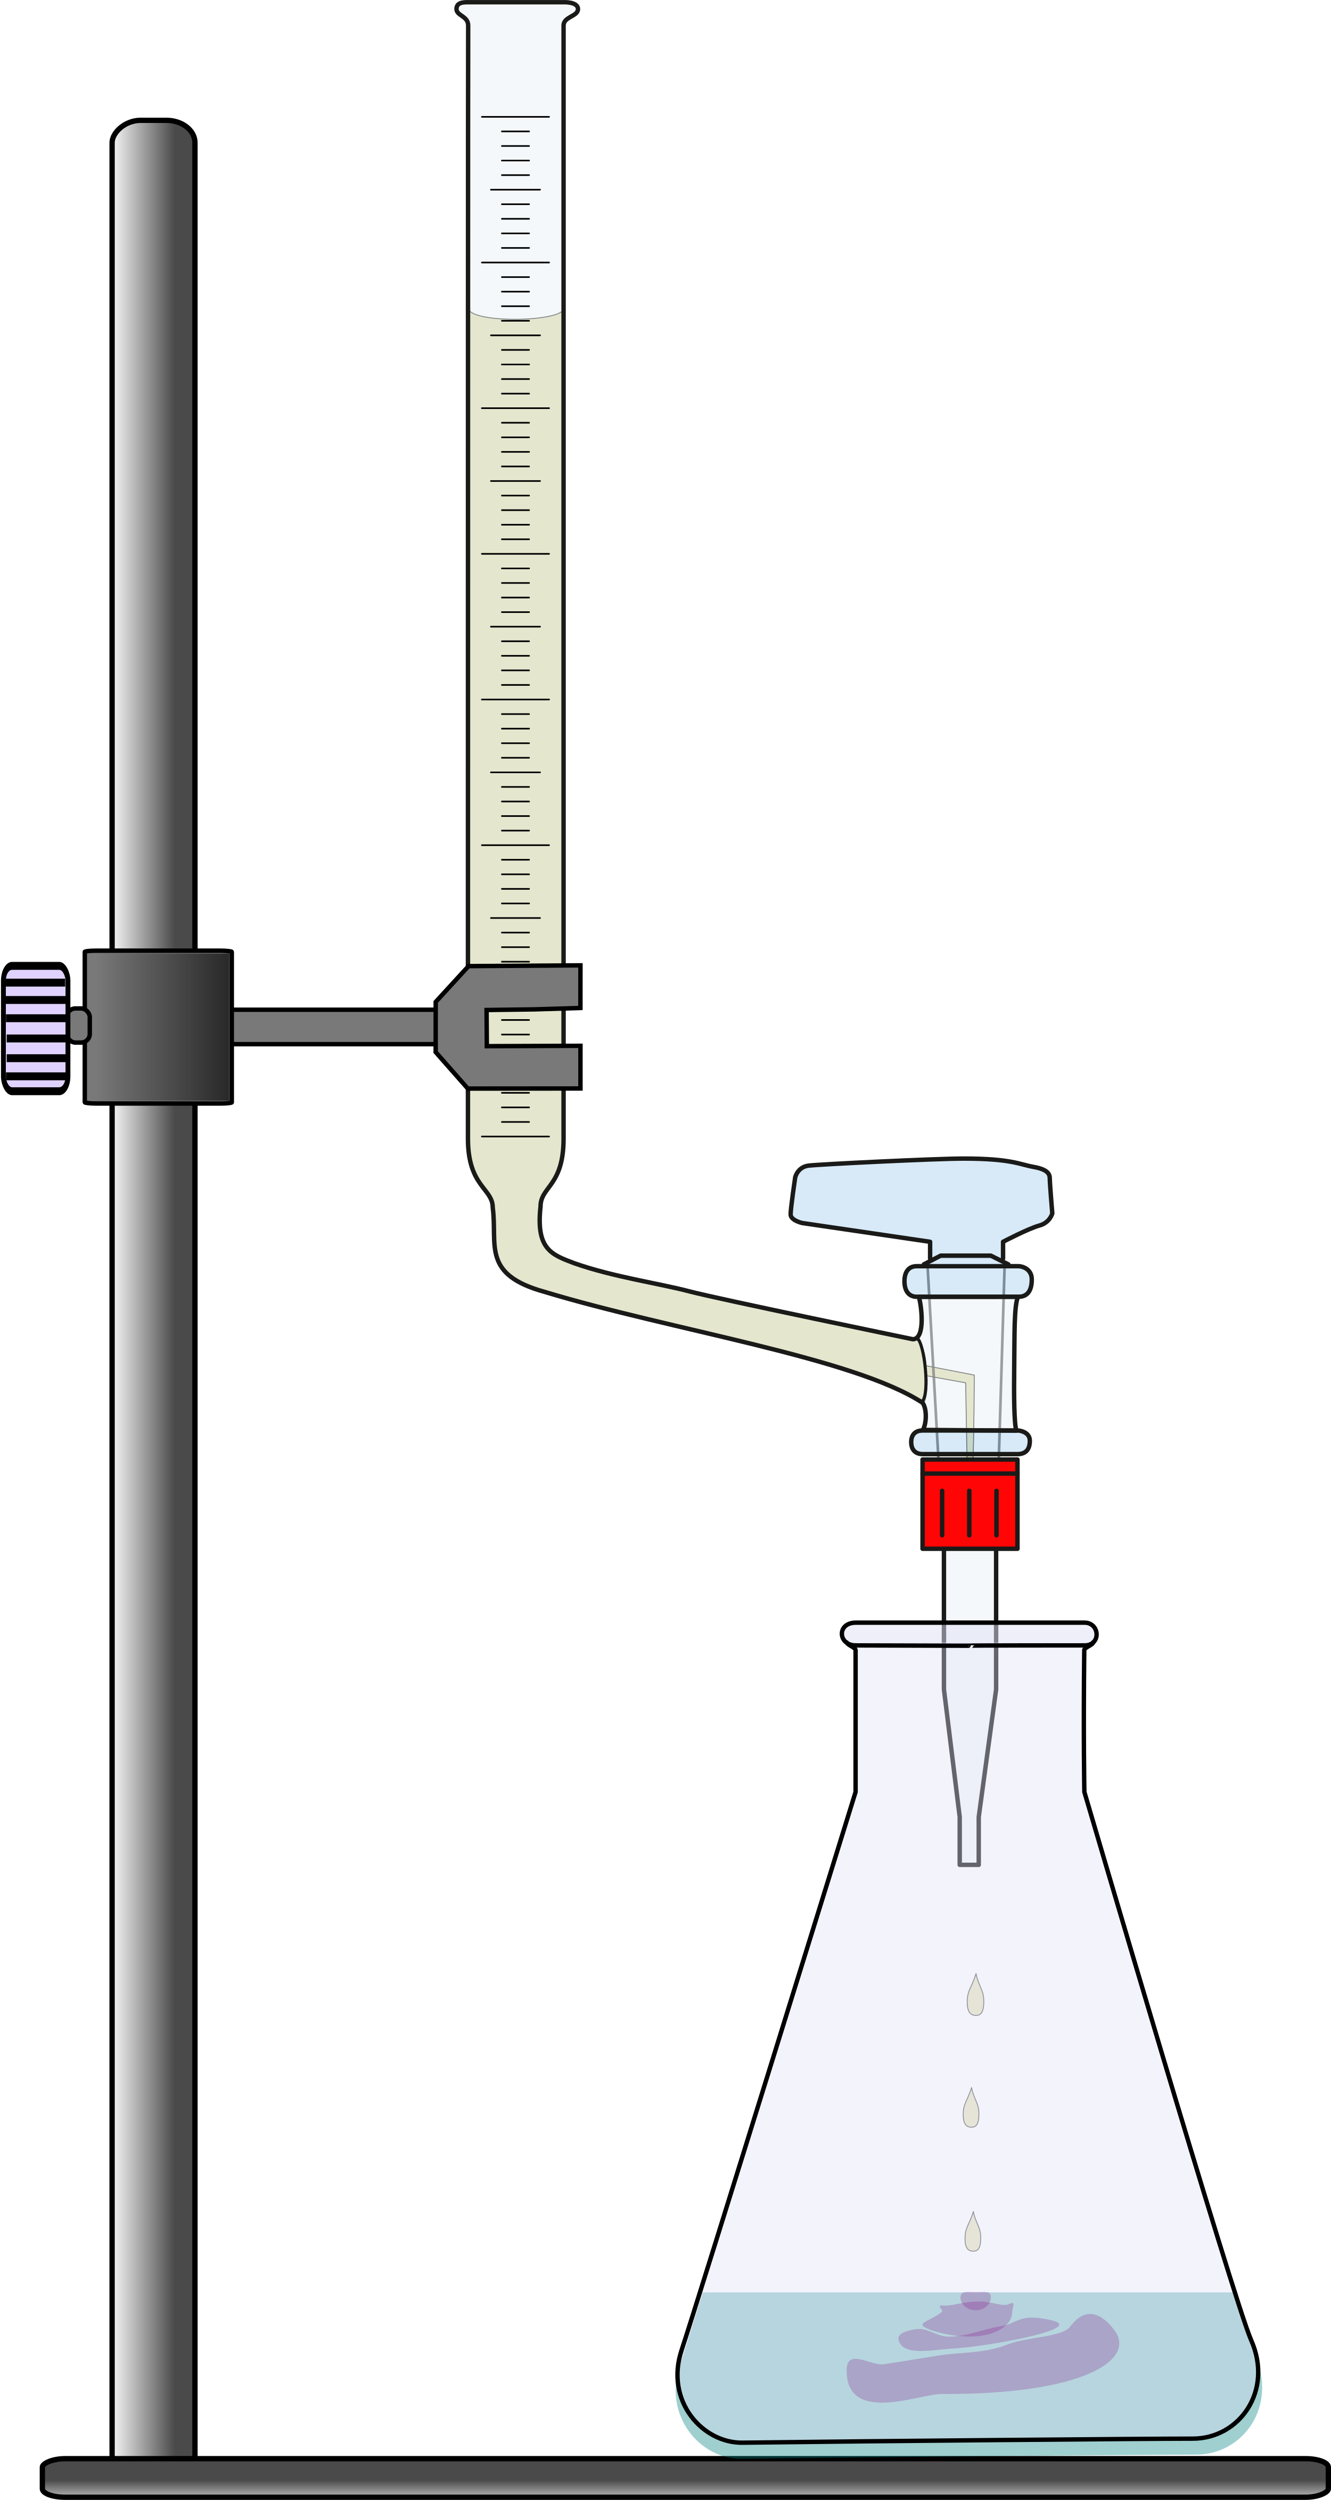 <?xml version="1.0" encoding="UTF-8" standalone="no"?>
<!-- Created with Inkscape (http://www.inkscape.org/) -->
<svg xmlns:dc="http://purl.org/dc/elements/1.1/" xmlns:cc="http://creativecommons.org/ns#" xmlns:rdf="http://www.w3.org/1999/02/22-rdf-syntax-ns#" xmlns:svg="http://www.w3.org/2000/svg" xmlns="http://www.w3.org/2000/svg" xmlns:xlink="http://www.w3.org/1999/xlink" xmlns:sodipodi="http://sodipodi.sourceforge.net/DTD/sodipodi-0.dtd" xmlns:inkscape="http://www.inkscape.org/namespaces/inkscape" width="300.981" height="565.216" id="svg2" version="1.1" inkscape:version="0.48.5 r10040" sodipodi:docname="Titration mit Buerette und Erlenmeyerkolben.svg">
  <defs id="defs4">
    <inkscape:perspective sodipodi:type="inkscape:persp3d" inkscape:vp_x="0 : 250 : 1" inkscape:vp_y="0 : 1000 : 0" inkscape:vp_z="200 : 250 : 1" inkscape:persp3d-origin="100 : 166.66667 : 1" id="perspective34"/>
    <filter inkscape:collect="always" id="filter14009" color-interpolation-filters="sRGB">
      <feGaussianBlur inkscape:collect="always" stdDeviation="0.248" id="feGaussianBlur14011"/>
    </filter>
    <filter color-interpolation-filters="sRGB" inkscape:collect="always" id="filter14009-6">
      <feGaussianBlur inkscape:collect="always" stdDeviation="0.248" id="feGaussianBlur14011-4"/>
    </filter>
    <filter color-interpolation-filters="sRGB" inkscape:collect="always" id="filter14009-6-1">
      <feGaussianBlur inkscape:collect="always" stdDeviation="0.248" id="feGaussianBlur14011-4-5"/>
    </filter>
    <filter id="filter7012-2" inkscape:menu="Image effects, transparent" width="1" y="0" x="0" inkscape:menu-tooltip="Gives a pointillist HSL sensitive transparency" height="1" inkscape:label="Dots transparency" color-interpolation-filters="sRGB" inkscape:collect="always">
      <feGaussianBlur id="feGaussianBlur7014-0" stdDeviation="0.491" inkscape:collect="always" result="fbSourceGraphic"/>
      <feColorMatrix id="feColorMatrix7016-3" in="fbSourceGraphic" values="0 0 0 -1 0 0 0 0 -1 0 0 0 0 -1 0 0 0 0 1 0" result="fbSourceGraphicAlpha"/>
      <feTurbulence id="feTurbulence7018-2" baseFrequency="1" seed="50" result="result1" numOctaves="3" type="fractalNoise"/>
      <feColorMatrix id="feColorMatrix7020-3" result="result0" type="luminanceToAlpha" in="fbSourceGraphic"/>
      <feColorMatrix id="feColorMatrix7022-5" values="1 0 0 0 0 0 1 0 0 0 0 0 1 0 0 0 0 0 0.7 0 " result="result2"/>
      <feComposite id="feComposite7024-3" operator="over" in="result1" in2="result2" result="result3"/>
      <feColorMatrix id="feColorMatrix7026-6" values="1 0 0 0 0 0 1 0 0 0 0 0 1 0 0 0 0 0 5 -3.2 " result="result91"/>
      <feComposite id="feComposite7028-6" operator="out" in="fbSourceGraphic" in2="result91" result="result4"/>
    </filter>
    <linearGradient inkscape:collect="always" xlink:href="#linearGradient4347" id="linearGradient6770" gradientUnits="userSpaceOnUse" gradientTransform="matrix(1.725,0,0,1.342,459.841,106.911)" x1="24.249" y1="652.41" x2="24.249" y2="667.09"/>
    <linearGradient id="linearGradient4347" y2="667.09" gradientUnits="userSpaceOnUse" y1="652.41" gradientTransform="matrix(1.725,0,0,1.342,495.77,127.3)" x2="24.249" x1="24.249">
      <stop id="stop4464-5" stop-color="#4a4a4a" offset="0"/>
      <stop id="stop4480-1" stop-color="#4a4a4a" stop-opacity=".498" offset=".397"/>
      <stop id="stop4482-6" stop-color="#4a4a4a" stop-opacity=".247" offset=".175"/>
      <stop id="stop4466-9" stop-color="#4a4a4a" stop-opacity="0" offset="1"/>
    </linearGradient>
    <linearGradient inkscape:collect="always" xlink:href="#linearGradient4456" id="linearGradient6767" gradientUnits="userSpaceOnUse" gradientTransform="matrix(1.686,0,0,1.474,-148.846,1.345)" x1="80.312" y1="467.48" x2="92.424" y2="467.48"/>
    <linearGradient id="linearGradient4456" y2="467.48" gradientUnits="userSpaceOnUse" x2="92.424" gradientTransform="matrix(1.686,0,0,1.474,573.3,37.882)" y1="467.48" x1="80.312">
      <stop id="stop4464-4-3-6" stop-color="#4a4a4a" offset="0"/>
      <stop id="stop4480-4-5-9" stop-color="#4a4a4a" offset=".266"/>
      <stop id="stop4466-5-9-9" stop-color="#fff" offset="1"/>
    </linearGradient>
    <linearGradient y2="667.09" x2="24.249" y1="652.41" x1="24.249" gradientTransform="matrix(2.571,0,0,0.566,-348.108,588.069)" gradientUnits="userSpaceOnUse" id="linearGradient6798" xlink:href="#linearGradient4347" inkscape:collect="always"/>
    <linearGradient id="linearGradient4213" y2="1322" gradientUnits="userSpaceOnUse" x2="609.9" gradientTransform="matrix(0.838,0,0,1.143,210.4,-1313.3)" y1="1322" x1="573.42">
      <stop id="stop4846-0" offset="0"/>
      <stop id="stop4848-9" stop-opacity="0" offset="1"/>
    </linearGradient>
    <linearGradient id="linearGradient4152" y2="1322" gradientUnits="userSpaceOnUse" x2="609.9" gradientTransform="matrix(0.838,0,0,1.143,210.74,-1365)" y1="1322" x1="573.42">
      <stop id="stop4846-1" offset="0"/>
      <stop id="stop4848-3" stop-opacity="0" offset="1"/>
    </linearGradient>
    <linearGradient id="linearGradient4213-6" y2="1322" gradientUnits="userSpaceOnUse" x2="609.9" gradientTransform="matrix(0.838,0,0,1.143,210.4,-1313.3)" y1="1322" x1="573.42">
      <stop id="stop4846-0-9" offset="0"/>
      <stop id="stop4848-9-5" stop-opacity="0" offset="1"/>
    </linearGradient>
    <filter inkscape:collect="always" id="filter7110" x="-0.155" width="1.31" y="-0.075" height="1.15" color-interpolation-filters="sRGB">
      <feGaussianBlur inkscape:collect="always" stdDeviation="0.269" id="feGaussianBlur7112"/>
    </filter>
    <filter color-interpolation-filters="sRGB" inkscape:collect="always" id="filter7110-9" x="-0.155" width="1.31" y="-0.075" height="1.15">
      <feGaussianBlur inkscape:collect="always" stdDeviation="0.269" id="feGaussianBlur7112-4"/>
    </filter>
    <filter inkscape:collect="always" id="filter7227" x="-0.142" width="1.285" y="-0.231" height="1.462" color-interpolation-filters="sRGB">
      <feGaussianBlur inkscape:collect="always" stdDeviation="0.566" id="feGaussianBlur7229"/>
    </filter>
    <filter color-interpolation-filters="sRGB" inkscape:collect="always" id="filter7227-4-6" x="-0.142" width="1.285" y="-0.231" height="1.462">
      <feGaussianBlur inkscape:collect="always" stdDeviation="0.566" id="feGaussianBlur7229-9-2"/>
    </filter>
    <filter color-interpolation-filters="sRGB" inkscape:collect="always" id="filter7227-4-6-5" x="-0.142" width="1.285" y="-0.231" height="1.462">
      <feGaussianBlur inkscape:collect="always" stdDeviation="0.566" id="feGaussianBlur7229-9-2-0"/>
    </filter>
    <filter inkscape:collect="always" id="filter7227-1" x="-0.142" width="1.285" y="-0.231" height="1.462" color-interpolation-filters="sRGB">
      <feGaussianBlur inkscape:collect="always" stdDeviation="0.566" id="feGaussianBlur7229-4"/>
    </filter>
    <filter color-interpolation-filters="sRGB" inkscape:collect="always" id="filter7110-9-6" x="-0.155" width="1.31" y="-0.075" height="1.15">
      <feGaussianBlur inkscape:collect="always" stdDeviation="0.269" id="feGaussianBlur7112-4-8"/>
    </filter>
    <filter inkscape:collect="always" id="filter7110-5" x="-0.155" width="1.31" y="-0.075" height="1.15" color-interpolation-filters="sRGB">
      <feGaussianBlur inkscape:collect="always" stdDeviation="0.269" id="feGaussianBlur7112-1"/>
    </filter>
  </defs>
  <sodipodi:namedview id="base" pagecolor="#ffffff" bordercolor="#666666" borderopacity="1.0" inkscape:pageopacity="0.0" inkscape:pageshadow="2" inkscape:zoom="1.271378" inkscape:cx="203.24146" inkscape:cy="251.69461" inkscape:document-units="px" inkscape:current-layer="layer1" showgrid="false" inkscape:window-width="1366" inkscape:window-height="711" inkscape:window-x="-2" inkscape:window-y="-3" inkscape:window-maximized="1" fit-margin-top="0" fit-margin-left="0" fit-margin-right="0" fit-margin-bottom="0" showguides="true" inkscape:guide-bbox="true"/>
  <g inkscape:groupmode="layer" id="layer3" inkscape:label="Ebene" sodipodi:insensitive="true" style="display:none" transform="translate(31.523,155.773)"/>
  <g inkscape:label="Ebene 1" inkscape:groupmode="layer" id="layer1" transform="translate(31.523,-396.589)">
    <path style="color:#000000;fill:#9d9b00;fill-opacity:0.231;fill-rule:nonzero;stroke:#676767;stroke-width:0.2;stroke-linecap:round;stroke-linejoin:round;stroke-miterlimit:4;stroke-opacity:1;stroke-dasharray:none;stroke-dashoffset:0;marker:none;visibility:visible;display:inline;overflow:visible;enable-background:accumulate" d="m 189.839,874.502 c 0,2.475 -0.698,3.041 -1.657,3.041 -0.959,0 -1.894,-0.406 -1.894,-2.881 0,-2.475 0.935,-3.041 1.894,-6.082 0.485,2.641 1.657,3.447 1.657,5.922 z" id="path7041-5" inkscape:connector-curvature="0" sodipodi:nodetypes="ssscs"/>
    <path style="color:#000000;fill:#9d9b00;fill-opacity:0.231;fill-rule:nonzero;stroke:#676767;stroke-width:0.2;stroke-linecap:round;stroke-linejoin:round;stroke-miterlimit:4;stroke-opacity:1;stroke-dasharray:none;stroke-dashoffset:0;marker:none;visibility:visible;display:inline;overflow:visible;enable-background:accumulate" d="m 190.251,902.535 c 0,2.475 -0.698,3.041 -1.657,3.041 -0.959,0 -1.894,-0.406 -1.894,-2.881 0,-2.475 0.935,-3.041 1.894,-6.082 0.485,2.641 1.657,3.447 1.657,5.922 z" id="path7041-5-7" inkscape:connector-curvature="0" sodipodi:nodetypes="ssscs"/>
    <path id="path13899-2-9" style="fill:#9d9b00;fill-opacity:0.231;stroke:#676767;stroke-width:0.2;stroke-linecap:round;stroke-linejoin:round;stroke-miterlimit:4;stroke-opacity:1;stroke-dasharray:none" d="m 188.797,707.487 c 0,0 -0.072,15.263 -0.321,19.417 l -1.304,0.96 -0.328,-18.621 -9.075,-1.642 c 0.818,-1.507 0.245,7.521 -0.757,6.064 -15.619,-10.235 -56.817,-16.328 -85.274,-24.958 -14.444,-3.948 -10.726,-10.67 -11.838,-19.087 0,-4.392 -5.605,-4.704 -5.605,-15.576 l 0,-39.334 0,-9.158 c 0.004,-72.475 0.011,-136.719 0.051,-139.162 1.086,3.427 21.275,2.94 21.573,0 l 0,136.273 0,9.503 0,41.878 c 0,10.81 -5.211,10.737 -5.211,15.379 -1.06,9.633 2.494,10.843 7.663,12.788 8.752,3.084 19.266,4.575 25.913,6.331 6.648,1.756 50.651,10.848 50.651,10.848 2.931,-0.157 3.239,7.7 2.703,5.932 z" inkscape:connector-curvature="0" sodipodi:nodetypes="ccccccccsccccccscczccc"/>
    <g transform="matrix(0,-1.415,1.051,0,-771.915,840.493)" id="g13969-0" style="opacity:0.78">
      <g id="g14001-6" style="filter:url(#filter14009-6)">
        <path style="fill:none;stroke:#676767;stroke-width:0.574;stroke-linecap:butt;stroke-linejoin:miter;stroke-miterlimit:4;stroke-opacity:1;stroke-dasharray:none" d="m 80.575,354.014 30.693,-2.326" id="path13924-9" inkscape:connector-curvature="0" sodipodi:nodetypes="cc" transform="translate(0,552.362)"/>
        <path style="fill:none;stroke:#676767;stroke-width:0.574;stroke-linecap:butt;stroke-linejoin:miter;stroke-miterlimit:4;stroke-opacity:1;stroke-dasharray:none" d="m 80.248,919.351 31.052,1.259" id="path13924-3-7" inkscape:connector-curvature="0" sodipodi:nodetypes="cc"/>
      </g>
    </g>
    <path id="path13899-2" style="fill:#d6e4ed;fill-opacity:0.247;stroke:#1a1a18;stroke-width:1;stroke-linecap:round;stroke-linejoin:round;stroke-miterlimit:4;stroke-opacity:1;stroke-dasharray:none" d="m 176.26,689.787 22.425,-0.011 c -0.928,2.064 -0.77,8.846 -0.86,15.721 -0.083,6.29 -0.035,13.075 0.492,14.56 l -21.137,-0.167 c 0.818,-1.507 0.933,-4.67 -0.069,-6.127 -15.619,-10.235 -56.915,-16.426 -85.373,-25.056 -14.444,-3.948 -10.726,-10.67 -11.838,-19.087 0,-4.392 -5.605,-4.704 -5.605,-15.576 l 0,-39.334 0,-9.158 c 0.004,-72.475 0.011,-200.719 0.051,-203.162 0.029,-2.2 -2.643,-2.221 -2.643,-3.75 0,-1.525 1.546,-1.546 2.592,-1.546 l 21.623,0 c 0,0 3.256,-0.16 3.256,1.546 0,1.71 -3.256,1.648 -3.256,3.75 l 0,200.273 0,9.503 0,41.878 c 0,10.81 -5.211,10.737 -5.211,15.379 -1.06,9.633 2.494,10.843 7.663,12.788 8.752,3.084 19.266,4.575 25.913,6.331 6.648,1.756 50.651,10.848 50.651,10.848 2.931,-0.157 1.863,-7.835 1.327,-9.603 z" inkscape:connector-curvature="0" sodipodi:nodetypes="ccscccccscccsscssccscczccc"/>
    <path inkscape:connector-curvature="0" style="fill:#4d9ddb;fill-opacity:0.216;stroke:#1a1a18;stroke-width:1;stroke-linecap:round;stroke-linejoin:round;stroke-miterlimit:4;stroke-opacity:1;stroke-dasharray:none" d="m 173.003,686.266 c 0,-1.992 0.861,-3.397 2.774,-3.397 l 23.041,0 c 0.573,0 2.977,0.453 2.977,2.997 0,2.544 -0.993,3.917 -2.977,3.917 l -23.041,0 c -1.551,0 -2.774,-1.032 -2.774,-3.517 z" id="path13903-1-0"/>
    <g transform="matrix(0.933,0,0,1.012,29.395,-173.109)" id="g13680">
      <path style="fill:none;stroke:#000000;stroke-width:0.36;stroke-linecap:round;stroke-linejoin:miter;stroke-miterlimit:4;stroke-opacity:1;stroke-dasharray:none" d="m 51.487,784.315 16.315,0" id="path13352" inkscape:connector-curvature="0" sodipodi:nodetypes="cc"/>
      <path style="fill:none;stroke:#000000;stroke-width:0.36;stroke-linecap:round;stroke-linejoin:miter;stroke-miterlimit:4;stroke-opacity:1;stroke-dasharray:none" d="m 51.487,816.86 16.315,0" id="path13352-6" inkscape:connector-curvature="0" sodipodi:nodetypes="cc"/>
      <path style="fill:none;stroke:#000000;stroke-width:0.36;stroke-linecap:round;stroke-linejoin:miter;stroke-miterlimit:4;stroke-opacity:1;stroke-dasharray:none" d="m 56.336,790.824 6.618,0" id="path13352-9" inkscape:connector-curvature="0" sodipodi:nodetypes="cc"/>
      <path style="fill:none;stroke:#000000;stroke-width:0.36;stroke-linecap:round;stroke-linejoin:miter;stroke-miterlimit:4;stroke-opacity:1;stroke-dasharray:none" d="m 53.679,800.588 11.932,0" id="path13352-9-4" inkscape:connector-curvature="0" sodipodi:nodetypes="cc"/>
      <path style="fill:none;stroke:#000000;stroke-width:0.36;stroke-linecap:round;stroke-linejoin:miter;stroke-miterlimit:4;stroke-opacity:1;stroke-dasharray:none" d="m 56.336,787.57 6.618,0" id="path13352-9-44" inkscape:connector-curvature="0" sodipodi:nodetypes="cc"/>
      <path style="fill:none;stroke:#000000;stroke-width:0.36;stroke-linecap:round;stroke-linejoin:miter;stroke-miterlimit:4;stroke-opacity:1;stroke-dasharray:none" d="m 56.336,794.079 6.618,0" id="path13352-9-6" inkscape:connector-curvature="0" sodipodi:nodetypes="cc"/>
      <path style="fill:none;stroke:#000000;stroke-width:0.36;stroke-linecap:round;stroke-linejoin:miter;stroke-miterlimit:4;stroke-opacity:1;stroke-dasharray:none" d="m 56.336,797.333 6.618,0" id="path13352-9-8" inkscape:connector-curvature="0" sodipodi:nodetypes="cc"/>
      <path style="fill:none;stroke:#000000;stroke-width:0.36;stroke-linecap:round;stroke-linejoin:miter;stroke-miterlimit:4;stroke-opacity:1;stroke-dasharray:none" d="m 56.336,807.097 6.618,0" id="path13352-9-7" inkscape:connector-curvature="0" sodipodi:nodetypes="cc"/>
      <path style="fill:none;stroke:#000000;stroke-width:0.36;stroke-linecap:round;stroke-linejoin:miter;stroke-miterlimit:4;stroke-opacity:1;stroke-dasharray:none" d="m 56.336,803.842 6.618,0" id="path13352-9-44-4" inkscape:connector-curvature="0" sodipodi:nodetypes="cc"/>
      <path style="fill:none;stroke:#000000;stroke-width:0.36;stroke-linecap:round;stroke-linejoin:miter;stroke-miterlimit:4;stroke-opacity:1;stroke-dasharray:none" d="m 56.336,810.351 6.618,0" id="path13352-9-6-0" inkscape:connector-curvature="0" sodipodi:nodetypes="cc"/>
      <path style="fill:none;stroke:#000000;stroke-width:0.36;stroke-linecap:round;stroke-linejoin:miter;stroke-miterlimit:4;stroke-opacity:1;stroke-dasharray:none" d="m 56.336,813.606 6.618,0" id="path13352-9-8-0" inkscape:connector-curvature="0" sodipodi:nodetypes="cc"/>
      <path style="fill:none;stroke:#000000;stroke-width:0.36;stroke-linecap:round;stroke-linejoin:miter;stroke-miterlimit:4;stroke-opacity:1;stroke-dasharray:none" d="m 51.487,751.771 16.315,0" id="path13352-8" inkscape:connector-curvature="0" sodipodi:nodetypes="cc"/>
      <path style="fill:none;stroke:#000000;stroke-width:0.36;stroke-linecap:round;stroke-linejoin:miter;stroke-miterlimit:4;stroke-opacity:1;stroke-dasharray:none" d="m 56.336,758.28 6.618,0" id="path13352-9-2" inkscape:connector-curvature="0" sodipodi:nodetypes="cc"/>
      <path style="fill:none;stroke:#000000;stroke-width:0.36;stroke-linecap:round;stroke-linejoin:miter;stroke-miterlimit:4;stroke-opacity:1;stroke-dasharray:none" d="m 53.679,768.043 11.932,0" id="path13352-9-4-5" inkscape:connector-curvature="0" sodipodi:nodetypes="cc"/>
      <path style="fill:none;stroke:#000000;stroke-width:0.36;stroke-linecap:round;stroke-linejoin:miter;stroke-miterlimit:4;stroke-opacity:1;stroke-dasharray:none" d="m 56.336,755.025 6.618,0" id="path13352-9-44-2" inkscape:connector-curvature="0" sodipodi:nodetypes="cc"/>
      <path style="fill:none;stroke:#000000;stroke-width:0.36;stroke-linecap:round;stroke-linejoin:miter;stroke-miterlimit:4;stroke-opacity:1;stroke-dasharray:none" d="m 56.336,761.534 6.618,0" id="path13352-9-6-2" inkscape:connector-curvature="0" sodipodi:nodetypes="cc"/>
      <path style="fill:none;stroke:#000000;stroke-width:0.36;stroke-linecap:round;stroke-linejoin:miter;stroke-miterlimit:4;stroke-opacity:1;stroke-dasharray:none" d="m 56.336,764.789 6.618,0" id="path13352-9-8-2" inkscape:connector-curvature="0" sodipodi:nodetypes="cc"/>
      <path style="fill:none;stroke:#000000;stroke-width:0.36;stroke-linecap:round;stroke-linejoin:miter;stroke-miterlimit:4;stroke-opacity:1;stroke-dasharray:none" d="m 56.336,774.552 6.618,0" id="path13352-9-7-7" inkscape:connector-curvature="0" sodipodi:nodetypes="cc"/>
      <path style="fill:none;stroke:#000000;stroke-width:0.36;stroke-linecap:round;stroke-linejoin:miter;stroke-miterlimit:4;stroke-opacity:1;stroke-dasharray:none" d="m 56.336,771.298 6.618,0" id="path13352-9-44-4-1" inkscape:connector-curvature="0" sodipodi:nodetypes="cc"/>
      <path style="fill:none;stroke:#000000;stroke-width:0.36;stroke-linecap:round;stroke-linejoin:miter;stroke-miterlimit:4;stroke-opacity:1;stroke-dasharray:none" d="m 56.336,777.807 6.618,0" id="path13352-9-6-0-5" inkscape:connector-curvature="0" sodipodi:nodetypes="cc"/>
      <path style="fill:none;stroke:#000000;stroke-width:0.36;stroke-linecap:round;stroke-linejoin:miter;stroke-miterlimit:4;stroke-opacity:1;stroke-dasharray:none" d="m 56.336,781.061 6.618,0" id="path13352-9-8-0-6" inkscape:connector-curvature="0" sodipodi:nodetypes="cc"/>
      <path style="fill:none;stroke:#000000;stroke-width:0.36;stroke-linecap:round;stroke-linejoin:miter;stroke-miterlimit:4;stroke-opacity:1;stroke-dasharray:none" d="m 51.487,719.226 16.315,0" id="path13352-87" inkscape:connector-curvature="0" sodipodi:nodetypes="cc"/>
      <path style="fill:none;stroke:#000000;stroke-width:0.36;stroke-linecap:round;stroke-linejoin:miter;stroke-miterlimit:4;stroke-opacity:1;stroke-dasharray:none" d="m 56.336,725.735 6.618,0" id="path13352-9-24" inkscape:connector-curvature="0" sodipodi:nodetypes="cc"/>
      <path style="fill:none;stroke:#000000;stroke-width:0.36;stroke-linecap:round;stroke-linejoin:miter;stroke-miterlimit:4;stroke-opacity:1;stroke-dasharray:none" d="m 53.679,735.499 11.932,0" id="path13352-9-4-3" inkscape:connector-curvature="0" sodipodi:nodetypes="cc"/>
      <path style="fill:none;stroke:#000000;stroke-width:0.36;stroke-linecap:round;stroke-linejoin:miter;stroke-miterlimit:4;stroke-opacity:1;stroke-dasharray:none" d="m 56.336,722.481 6.618,0" id="path13352-9-44-3" inkscape:connector-curvature="0" sodipodi:nodetypes="cc"/>
      <path style="fill:none;stroke:#000000;stroke-width:0.36;stroke-linecap:round;stroke-linejoin:miter;stroke-miterlimit:4;stroke-opacity:1;stroke-dasharray:none" d="m 56.336,728.99 6.618,0" id="path13352-9-6-6" inkscape:connector-curvature="0" sodipodi:nodetypes="cc"/>
      <path style="fill:none;stroke:#000000;stroke-width:0.36;stroke-linecap:round;stroke-linejoin:miter;stroke-miterlimit:4;stroke-opacity:1;stroke-dasharray:none" d="m 56.336,732.244 6.618,0" id="path13352-9-8-1" inkscape:connector-curvature="0" sodipodi:nodetypes="cc"/>
      <path style="fill:none;stroke:#000000;stroke-width:0.36;stroke-linecap:round;stroke-linejoin:miter;stroke-miterlimit:4;stroke-opacity:1;stroke-dasharray:none" d="m 56.336,742.008 6.618,0" id="path13352-9-7-9" inkscape:connector-curvature="0" sodipodi:nodetypes="cc"/>
      <path style="fill:none;stroke:#000000;stroke-width:0.36;stroke-linecap:round;stroke-linejoin:miter;stroke-miterlimit:4;stroke-opacity:1;stroke-dasharray:none" d="m 56.336,738.753 6.618,0" id="path13352-9-44-4-4" inkscape:connector-curvature="0" sodipodi:nodetypes="cc"/>
      <path style="fill:none;stroke:#000000;stroke-width:0.36;stroke-linecap:round;stroke-linejoin:miter;stroke-miterlimit:4;stroke-opacity:1;stroke-dasharray:none" d="m 56.336,745.262 6.618,0" id="path13352-9-6-0-9" inkscape:connector-curvature="0" sodipodi:nodetypes="cc"/>
      <path style="fill:none;stroke:#000000;stroke-width:0.36;stroke-linecap:round;stroke-linejoin:miter;stroke-miterlimit:4;stroke-opacity:1;stroke-dasharray:none" d="m 56.336,748.516 6.618,0" id="path13352-9-8-0-0" inkscape:connector-curvature="0" sodipodi:nodetypes="cc"/>
      <path style="fill:none;stroke:#000000;stroke-width:0.36;stroke-linecap:round;stroke-linejoin:miter;stroke-miterlimit:4;stroke-opacity:1;stroke-dasharray:none" d="m 51.487,686.682 16.315,0" id="path13352-85" inkscape:connector-curvature="0" sodipodi:nodetypes="cc"/>
      <path style="fill:none;stroke:#000000;stroke-width:0.36;stroke-linecap:round;stroke-linejoin:miter;stroke-miterlimit:4;stroke-opacity:1;stroke-dasharray:none" d="m 56.336,693.191 6.618,0" id="path13352-9-5" inkscape:connector-curvature="0" sodipodi:nodetypes="cc"/>
      <path style="fill:none;stroke:#000000;stroke-width:0.36;stroke-linecap:round;stroke-linejoin:miter;stroke-miterlimit:4;stroke-opacity:1;stroke-dasharray:none" d="m 53.679,702.954 11.932,0" id="path13352-9-4-6" inkscape:connector-curvature="0" sodipodi:nodetypes="cc"/>
      <path style="fill:none;stroke:#000000;stroke-width:0.36;stroke-linecap:round;stroke-linejoin:miter;stroke-miterlimit:4;stroke-opacity:1;stroke-dasharray:none" d="m 56.336,689.936 6.618,0" id="path13352-9-44-32" inkscape:connector-curvature="0" sodipodi:nodetypes="cc"/>
      <path style="fill:none;stroke:#000000;stroke-width:0.36;stroke-linecap:round;stroke-linejoin:miter;stroke-miterlimit:4;stroke-opacity:1;stroke-dasharray:none" d="m 56.336,696.445 6.618,0" id="path13352-9-6-03" inkscape:connector-curvature="0" sodipodi:nodetypes="cc"/>
      <path style="fill:none;stroke:#000000;stroke-width:0.36;stroke-linecap:round;stroke-linejoin:miter;stroke-miterlimit:4;stroke-opacity:1;stroke-dasharray:none" d="m 56.336,699.7 6.618,0" id="path13352-9-8-4" inkscape:connector-curvature="0" sodipodi:nodetypes="cc"/>
      <path style="fill:none;stroke:#000000;stroke-width:0.36;stroke-linecap:round;stroke-linejoin:miter;stroke-miterlimit:4;stroke-opacity:1;stroke-dasharray:none" d="m 56.336,709.463 6.618,0" id="path13352-9-7-0" inkscape:connector-curvature="0" sodipodi:nodetypes="cc"/>
      <path style="fill:none;stroke:#000000;stroke-width:0.36;stroke-linecap:round;stroke-linejoin:miter;stroke-miterlimit:4;stroke-opacity:1;stroke-dasharray:none" d="m 56.336,706.208 6.618,0" id="path13352-9-44-4-6" inkscape:connector-curvature="0" sodipodi:nodetypes="cc"/>
      <path style="fill:none;stroke:#000000;stroke-width:0.36;stroke-linecap:round;stroke-linejoin:miter;stroke-miterlimit:4;stroke-opacity:1;stroke-dasharray:none" d="m 56.336,712.717 6.618,0" id="path13352-9-6-0-2" inkscape:connector-curvature="0" sodipodi:nodetypes="cc"/>
      <path style="fill:none;stroke:#000000;stroke-width:0.36;stroke-linecap:round;stroke-linejoin:miter;stroke-miterlimit:4;stroke-opacity:1;stroke-dasharray:none" d="m 56.336,715.972 6.618,0" id="path13352-9-8-0-3" inkscape:connector-curvature="0" sodipodi:nodetypes="cc"/>
      <path style="fill:none;stroke:#000000;stroke-width:0.36;stroke-linecap:round;stroke-linejoin:miter;stroke-miterlimit:4;stroke-opacity:1;stroke-dasharray:none" d="m 51.487,654.137 16.315,0" id="path13352-84" inkscape:connector-curvature="0" sodipodi:nodetypes="cc"/>
      <path style="fill:none;stroke:#000000;stroke-width:0.36;stroke-linecap:round;stroke-linejoin:miter;stroke-miterlimit:4;stroke-opacity:1;stroke-dasharray:none" d="m 56.336,660.646 6.618,0" id="path13352-9-0" inkscape:connector-curvature="0" sodipodi:nodetypes="cc"/>
      <path style="fill:none;stroke:#000000;stroke-width:0.36;stroke-linecap:round;stroke-linejoin:miter;stroke-miterlimit:4;stroke-opacity:1;stroke-dasharray:none" d="m 53.679,670.409 11.932,0" id="path13352-9-4-1" inkscape:connector-curvature="0" sodipodi:nodetypes="cc"/>
      <path style="fill:none;stroke:#000000;stroke-width:0.36;stroke-linecap:round;stroke-linejoin:miter;stroke-miterlimit:4;stroke-opacity:1;stroke-dasharray:none" d="m 56.336,657.392 6.618,0" id="path13352-9-44-0" inkscape:connector-curvature="0" sodipodi:nodetypes="cc"/>
      <path style="fill:none;stroke:#000000;stroke-width:0.36;stroke-linecap:round;stroke-linejoin:miter;stroke-miterlimit:4;stroke-opacity:1;stroke-dasharray:none" d="m 56.336,663.901 6.618,0" id="path13352-9-6-8" inkscape:connector-curvature="0" sodipodi:nodetypes="cc"/>
      <path style="fill:none;stroke:#000000;stroke-width:0.36;stroke-linecap:round;stroke-linejoin:miter;stroke-miterlimit:4;stroke-opacity:1;stroke-dasharray:none" d="m 56.336,667.155 6.618,0" id="path13352-9-8-17" inkscape:connector-curvature="0" sodipodi:nodetypes="cc"/>
      <path style="fill:none;stroke:#000000;stroke-width:0.36;stroke-linecap:round;stroke-linejoin:miter;stroke-miterlimit:4;stroke-opacity:1;stroke-dasharray:none" d="m 56.336,676.918 6.618,0" id="path13352-9-7-07" inkscape:connector-curvature="0" sodipodi:nodetypes="cc"/>
      <path style="fill:none;stroke:#000000;stroke-width:0.36;stroke-linecap:round;stroke-linejoin:miter;stroke-miterlimit:4;stroke-opacity:1;stroke-dasharray:none" d="m 56.336,673.664 6.618,0" id="path13352-9-44-4-3" inkscape:connector-curvature="0" sodipodi:nodetypes="cc"/>
      <path style="fill:none;stroke:#000000;stroke-width:0.36;stroke-linecap:round;stroke-linejoin:miter;stroke-miterlimit:4;stroke-opacity:1;stroke-dasharray:none" d="m 56.336,680.173 6.618,0" id="path13352-9-6-0-55" inkscape:connector-curvature="0" sodipodi:nodetypes="cc"/>
      <path style="fill:none;stroke:#000000;stroke-width:0.36;stroke-linecap:round;stroke-linejoin:miter;stroke-miterlimit:4;stroke-opacity:1;stroke-dasharray:none" d="m 56.336,683.427 6.618,0" id="path13352-9-8-0-4" inkscape:connector-curvature="0" sodipodi:nodetypes="cc"/>
      <path style="fill:none;stroke:#000000;stroke-width:0.36;stroke-linecap:round;stroke-linejoin:miter;stroke-miterlimit:4;stroke-opacity:1;stroke-dasharray:none" d="m 51.487,621.593 16.315,0" id="path13352-4" inkscape:connector-curvature="0" sodipodi:nodetypes="cc"/>
      <path style="fill:none;stroke:#000000;stroke-width:0.36;stroke-linecap:round;stroke-linejoin:miter;stroke-miterlimit:4;stroke-opacity:1;stroke-dasharray:none" d="m 56.336,628.102 6.618,0" id="path13352-9-05" inkscape:connector-curvature="0" sodipodi:nodetypes="cc"/>
      <path style="fill:none;stroke:#000000;stroke-width:0.36;stroke-linecap:round;stroke-linejoin:miter;stroke-miterlimit:4;stroke-opacity:1;stroke-dasharray:none" d="m 53.679,637.865 11.932,0" id="path13352-9-4-7" inkscape:connector-curvature="0" sodipodi:nodetypes="cc"/>
      <path style="fill:none;stroke:#000000;stroke-width:0.36;stroke-linecap:round;stroke-linejoin:miter;stroke-miterlimit:4;stroke-opacity:1;stroke-dasharray:none" d="m 56.336,624.847 6.618,0" id="path13352-9-44-00" inkscape:connector-curvature="0" sodipodi:nodetypes="cc"/>
      <path style="fill:none;stroke:#000000;stroke-width:0.36;stroke-linecap:round;stroke-linejoin:miter;stroke-miterlimit:4;stroke-opacity:1;stroke-dasharray:none" d="m 56.336,631.356 6.618,0" id="path13352-9-6-27" inkscape:connector-curvature="0" sodipodi:nodetypes="cc"/>
      <path style="fill:none;stroke:#000000;stroke-width:0.36;stroke-linecap:round;stroke-linejoin:miter;stroke-miterlimit:4;stroke-opacity:1;stroke-dasharray:none" d="m 56.336,634.61 6.618,0" id="path13352-9-8-46" inkscape:connector-curvature="0" sodipodi:nodetypes="cc"/>
      <path style="fill:none;stroke:#000000;stroke-width:0.36;stroke-linecap:round;stroke-linejoin:miter;stroke-miterlimit:4;stroke-opacity:1;stroke-dasharray:none" d="m 56.336,644.374 6.618,0" id="path13352-9-7-99" inkscape:connector-curvature="0" sodipodi:nodetypes="cc"/>
      <path style="fill:none;stroke:#000000;stroke-width:0.36;stroke-linecap:round;stroke-linejoin:miter;stroke-miterlimit:4;stroke-opacity:1;stroke-dasharray:none" d="m 56.336,641.119 6.618,0" id="path13352-9-44-4-0" inkscape:connector-curvature="0" sodipodi:nodetypes="cc"/>
      <path style="fill:none;stroke:#000000;stroke-width:0.36;stroke-linecap:round;stroke-linejoin:miter;stroke-miterlimit:4;stroke-opacity:1;stroke-dasharray:none" d="m 56.336,647.628 6.618,0" id="path13352-9-6-0-0" inkscape:connector-curvature="0" sodipodi:nodetypes="cc"/>
      <path style="fill:none;stroke:#000000;stroke-width:0.36;stroke-linecap:round;stroke-linejoin:miter;stroke-miterlimit:4;stroke-opacity:1;stroke-dasharray:none" d="m 56.336,650.883 6.618,0" id="path13352-9-8-0-7" inkscape:connector-curvature="0" sodipodi:nodetypes="cc"/>
      <path style="fill:none;stroke:#000000;stroke-width:0.36;stroke-linecap:round;stroke-linejoin:miter;stroke-miterlimit:4;stroke-opacity:1;stroke-dasharray:none" d="m 51.487,589.048 16.315,0" id="path13352-2" inkscape:connector-curvature="0" sodipodi:nodetypes="cc"/>
      <path style="fill:none;stroke:#000000;stroke-width:0.36;stroke-linecap:round;stroke-linejoin:miter;stroke-miterlimit:4;stroke-opacity:1;stroke-dasharray:none" d="m 56.336,595.557 6.618,0" id="path13352-9-57" inkscape:connector-curvature="0" sodipodi:nodetypes="cc"/>
      <path style="fill:none;stroke:#000000;stroke-width:0.36;stroke-linecap:round;stroke-linejoin:miter;stroke-miterlimit:4;stroke-opacity:1;stroke-dasharray:none" d="m 53.679,605.32 11.932,0" id="path13352-9-4-9" inkscape:connector-curvature="0" sodipodi:nodetypes="cc"/>
      <path style="fill:none;stroke:#000000;stroke-width:0.36;stroke-linecap:round;stroke-linejoin:miter;stroke-miterlimit:4;stroke-opacity:1;stroke-dasharray:none" d="m 56.336,592.303 6.618,0" id="path13352-9-44-5" inkscape:connector-curvature="0" sodipodi:nodetypes="cc"/>
      <path style="fill:none;stroke:#000000;stroke-width:0.36;stroke-linecap:round;stroke-linejoin:miter;stroke-miterlimit:4;stroke-opacity:1;stroke-dasharray:none" d="m 56.336,598.811 6.618,0" id="path13352-9-6-09" inkscape:connector-curvature="0" sodipodi:nodetypes="cc"/>
      <path style="fill:none;stroke:#000000;stroke-width:0.36;stroke-linecap:round;stroke-linejoin:miter;stroke-miterlimit:4;stroke-opacity:1;stroke-dasharray:none" d="m 56.336,602.066 6.618,0" id="path13352-9-8-5" inkscape:connector-curvature="0" sodipodi:nodetypes="cc"/>
      <path style="fill:none;stroke:#000000;stroke-width:0.36;stroke-linecap:round;stroke-linejoin:miter;stroke-miterlimit:4;stroke-opacity:1;stroke-dasharray:none" d="m 56.336,611.829 6.618,0" id="path13352-9-7-3" inkscape:connector-curvature="0" sodipodi:nodetypes="cc"/>
      <path style="fill:none;stroke:#000000;stroke-width:0.36;stroke-linecap:round;stroke-linejoin:miter;stroke-miterlimit:4;stroke-opacity:1;stroke-dasharray:none" d="m 56.336,608.575 6.618,0" id="path13352-9-44-4-8" inkscape:connector-curvature="0" sodipodi:nodetypes="cc"/>
      <path style="fill:none;stroke:#000000;stroke-width:0.36;stroke-linecap:round;stroke-linejoin:miter;stroke-miterlimit:4;stroke-opacity:1;stroke-dasharray:none" d="m 56.336,615.084 6.618,0" id="path13352-9-6-0-6" inkscape:connector-curvature="0" sodipodi:nodetypes="cc"/>
      <path style="fill:none;stroke:#000000;stroke-width:0.36;stroke-linecap:round;stroke-linejoin:miter;stroke-miterlimit:4;stroke-opacity:1;stroke-dasharray:none" d="m 56.336,618.338 6.618,0" id="path13352-9-8-0-1" inkscape:connector-curvature="0" sodipodi:nodetypes="cc"/>
    </g>
    <path id="path13899-12" style="fill:#d6e4ed;fill-opacity:0.247;stroke:#1a1a18;stroke-width:1;stroke-linecap:round;stroke-linejoin:round;stroke-miterlimit:4;stroke-opacity:1;stroke-dasharray:none" d="m 193.73,742.514 0,36.048 -3.931,28.847 0,10.817 -4.301,0 0,-10.817 -3.565,-28.847 0,-36.048" inkscape:connector-curvature="0" sodipodi:nodetypes="cccccccc"/>
    <path inkscape:connector-curvature="0" style="fill:#4d9ddb;fill-opacity:0.216;stroke:#1a1a18;stroke-width:1;stroke-linecap:round;stroke-linejoin:round;stroke-miterlimit:4;stroke-opacity:1;stroke-dasharray:none" d="m 174.531,722.642 c 0,-1.538 0.802,-2.624 2.584,-2.624 l 21.467,0 c 0.534,0 2.773,0.35 2.773,2.315 0,1.966 -0.926,3.026 -2.773,3.026 l -21.467,0 c -1.445,0 -2.584,-0.798 -2.584,-2.717 z" id="path13903-1"/>
    <path inkscape:connector-curvature="0" style="fill:#4d9ddb;fill-opacity:0.216;stroke:#1a1a18;stroke-width:1;stroke-linecap:round;stroke-linejoin:round;stroke-miterlimit:4;stroke-opacity:1;stroke-dasharray:none" d="m 178.803,681.149 0,-3.793 -28.906,-4.243 c 0,0 -2.637,-0.574 -2.637,-1.96 0,-1.398 1.038,-8.371 1.038,-8.371 0,0 0.526,-2.338 3.017,-2.65 2.491,-0.305 28.823,-1.594 35.043,-1.594 10.792,0 12.654,1.321 15.793,1.877 3.129,0.552 3.714,1.539 3.714,2.639 0,1.111 0.57,7.87 0.57,7.87 0,0 -0.492,2.091 -2.964,2.766 -2.476,0.675 -8.17,3.666 -8.17,3.666 l 0,3.793" id="path3064-5-9" sodipodi:nodetypes="cccsccscscccc"/>
    <path style="fill:#4d9ddb;fill-opacity:0.216;stroke:#1a1a18;stroke-width:1;stroke-linecap:round;stroke-linejoin:round;stroke-miterlimit:4;stroke-opacity:1;stroke-dasharray:none" d="m 177.394,682.458 3.802,-1.974 11.331,0 3.968,1.974" id="path13871-7" inkscape:connector-curvature="0" sodipodi:nodetypes="cccc"/>
    <path inkscape:connector-curvature="0" id="path3092-1" style="fill:none;stroke:#1a1a18;stroke-width:0.7;stroke-linecap:round;stroke-linejoin:round;stroke-miterlimit:4;stroke-opacity:1;stroke-dasharray:none" d="m 176.993,713.46 c 1.755,-1.543 0.632,-13.104 -1.202,-14.454" sodipodi:nodetypes="cc"/>
    <g id="g14216" transform="translate(-101.461,-203.22)">
      <path id="path13891-8" d="m 278.558,949.983 0,-20.178 21.464,0 0,20.178 z" style="fill:#ff0505;fill-opacity:1;stroke:#1a1a18;stroke-width:1;stroke-linecap:round;stroke-linejoin:round;stroke-miterlimit:4;stroke-opacity:1;stroke-dasharray:none" inkscape:connector-curvature="0"/>
      <path id="path13889-8" d="m 278.558,932.983 21.467,0" style="fill:#ff0505;fill-opacity:1;stroke:#1a1a18;stroke-width:1;stroke-linecap:round;stroke-linejoin:round;stroke-miterlimit:4;stroke-opacity:1;stroke-dasharray:none" inkscape:connector-curvature="0"/>
      <path id="path13883-5" d="m 282.983,946.923 0,-10.045" style="fill:#ff0505;fill-opacity:1;stroke:#1a1a18;stroke-width:1;stroke-linecap:round;stroke-linejoin:round;stroke-miterlimit:4;stroke-opacity:1;stroke-dasharray:none" inkscape:connector-curvature="0"/>
      <path id="path13881-1" d="m 295.274,946.923 0,-10.045" style="fill:#ff0505;fill-opacity:1;stroke:#1a1a18;stroke-width:1;stroke-linecap:round;stroke-linejoin:round;stroke-miterlimit:4;stroke-opacity:1;stroke-dasharray:none" inkscape:connector-curvature="0"/>
      <path id="path3088-2" d="m 289.125,946.923 0,-10.045" style="fill:#ff0505;fill-opacity:1;stroke:#1a1a18;stroke-width:1;stroke-linecap:round;stroke-linejoin:round;stroke-miterlimit:4;stroke-opacity:1;stroke-dasharray:none" inkscape:connector-curvature="0"/>
    </g>
    <path style="color:#000000;fill:#9d9b00;fill-opacity:0.231;fill-rule:nonzero;stroke:#676767;stroke-width:0.2;stroke-linecap:round;stroke-linejoin:round;stroke-miterlimit:4;stroke-opacity:1;stroke-dasharray:none;stroke-dashoffset:0;marker:none;visibility:visible;display:inline;overflow:visible;enable-background:accumulate" d="m 190.946,849.059 c 0,2.612 -0.738,3.209 -1.752,3.209 -1.014,0 -2.002,-0.428 -2.002,-3.04 0,-2.612 0.989,-3.209 2.002,-6.419 0.513,2.787 1.752,3.638 1.752,6.25 z" id="path7041" inkscape:connector-curvature="0" sodipodi:nodetypes="ssscs"/>
    <rect id="rect13112-6-5-8" style="fill:url(#linearGradient6767);stroke:#000000;stroke-width:1.2;stroke-linecap:round;stroke-linejoin:round;stroke-miterlimit:4;stroke-dasharray:none" rx="6.466" ry="5.051" height="532.92" width="18.739" y="423.793" x="-12.566" transform="scale(-1,1)"/>
    <rect id="rect13114-3" style="fill:url(#linearGradient6798);stroke:#000000;stroke-width:1.2;stroke-linecap:round;stroke-linejoin:round;stroke-miterlimit:4;stroke-dasharray:none" rx="5.131" ry="1.921" height="8.717" width="290.802" y="952.488" x="-268.858" transform="scale(-1,1)"/>
    <g id="g4224" transform="matrix(-1,0,0,1,711.63,430.855)" style="stroke-width:1;stroke-miterlimit:4;stroke-dasharray:none">
      <g id="g4218" style="stroke-width:1;stroke-miterlimit:4;stroke-dasharray:none">
        <rect x="-708.07" y="194.031" width="69.016" height="7.79" transform="scale(-1,1)" rx="2.007" style="fill:#797979;stroke:#000000;stroke-width:1;stroke-linecap:round;stroke-linejoin:bevel;stroke-miterlimit:4;stroke-dasharray:none" ry="0.274" id="rect9483-98-8"/>
        <rect x="-723.98" y="180.68" width="33.244" height="34.553" transform="scale(-1,1)" rx="2.563" style="fill:#797979;stroke:#000000;stroke-width:1;stroke-linecap:round;stroke-linejoin:bevel;stroke-miterlimit:4;stroke-dasharray:none" ry="0.268" id="rect9485-4-5"/>
        <path d="m 637.216,184.172 -25.322,-0.177 0.009,9.636 10.433,0.319 10.789,0.141 -0.058,8.178 -21.172,-0.081 0,9.648 25.472,0.021 7.268,-8.245 -0.009,-11.35 -7.411,-8.082 z" inkscape:connector-curvature="0" style="fill:#797979;fill-rule:evenodd;stroke:#000000;stroke-width:1;stroke-miterlimit:4;stroke-dasharray:none" id="path9487-2-0" sodipodi:nodetypes="ccccccccccccc"/>
        <rect x="691.32" y="181.33" width="29.987" height="33.253" ry="0.031" rx="0.22" style="opacity:0.676;fill:url(#linearGradient4213);stroke-width:1;stroke-miterlimit:4;stroke-dasharray:none" id="rect4834-7"/>
      </g>
      <g transform="matrix(-1,0,0,1,1026,-355.63)" id="g7041-8-4" style="stroke-width:1;stroke-miterlimit:4;stroke-dasharray:none">
        <rect x="297.943" y="549.37" width="5.206" height="7.716" ry="1.962" rx="1.962" style="fill:#797979;stroke:#000000;stroke-width:1;stroke-linecap:round;stroke-linejoin:bevel;stroke-miterlimit:4;stroke-dasharray:none" id="rect9481-7-9-8-9-72"/>
        <g id="g6503-3-0" style="stroke-width:1;stroke-miterlimit:4;stroke-dasharray:none">
          <g transform="matrix(1.724,0,0,2.806,-337.16,-1197.2)" style="stroke:#000000;stroke-width:0.637;stroke-miterlimit:4;stroke-dasharray:none" id="g9469-15-1-2-8-7">
            <rect x="360.081" y="619.01" width="8.464" height="10.102" ry="1.196" rx="1.138" style="fill:#e0d2ff;stroke-width:0.637;stroke-linecap:round;stroke-linejoin:bevel;stroke-miterlimit:4;stroke-dasharray:none" id="rect9471-1-13-8-4-63"/>
            <path d="m 360.18,620.36 h 8" inkscape:connector-curvature="0" style="fill:none;stroke-width:0.637;stroke-miterlimit:4;stroke-dasharray:none" id="path9473-0-0-3-98-6"/>
            <path d="m 360.38,621.76 h 8" inkscape:connector-curvature="0" style="fill:none;stroke-width:0.637;stroke-miterlimit:4;stroke-dasharray:none" id="path9475-8-6-5-8-1"/>
            <path d="m 360.51,624.86 h 8" inkscape:connector-curvature="0" style="fill:none;stroke-width:0.637;stroke-miterlimit:4;stroke-dasharray:none" id="path9477-7-3-9-2-54"/>
            <path d="m 360.51,626.45 h 8" inkscape:connector-curvature="0" style="fill:none;stroke-width:0.637;stroke-miterlimit:4;stroke-dasharray:none" id="path9479-0-2-4-24-20"/>
            <path d="m 360.42,623.23 h 8" inkscape:connector-curvature="0" style="fill:none;stroke-width:0.637;stroke-miterlimit:4;stroke-dasharray:none" id="path9473-0-0-3-9-9-97"/>
            <path d="m 360.42,627.91 h 8" inkscape:connector-curvature="0" style="fill:none;stroke-width:0.637;stroke-miterlimit:4;stroke-dasharray:none" id="path9473-0-0-3-4-6-3"/>
          </g>
        </g>
      </g>
    </g>
    <g id="g7977" transform="translate(-307.907,6.809)">
      <path id="path3908-6-6" d="m 435.313,908.079 c -2.522,8.041 -4.552,14.536 -5.188,16.438 -3.901,11.669 4.781,21.303 13.875,21.188 30.53,-0.388 92.316,-0.938 102.875,-0.938 10.559,0 18.461,-10.85 13.312,-22.5 -0.718,-1.625 -2.431,-6.843 -4.75,-14.188 l -120.125,0 z" style="color:#000000;fill:#008080;fill-opacity:0.376;fill-rule:nonzero;stroke:none;marker:none;visibility:visible;display:inline;overflow:visible;enable-background:accumulate" inkscape:connector-curvature="0"/>
      <g transform="matrix(0.035,0,0,0.035,454.085,565.09)" style="fill:#e0e0f6;fill-opacity:0.377;fill-rule:evenodd" id="g3928-0">
        <path style="fill:#e0e0f6;fill-opacity:0.377;stroke:#000000;stroke-width:28.285;stroke-linecap:round;stroke-linejoin:miter;stroke-miterlimit:4;stroke-opacity:1;stroke-dasharray:none" d="m 394.108,5600.318 c 0,16.195 56.57,33.226 56.57,50.967 0,332.906 0,915.828 0,915.828 0,0 -1028.497,3319.519 -1123.699,3604.325 -110.326,330.052 135.255,602.539 392.488,599.273 863.528,-10.964 2611.881,-26.129 2910.539,-26.129 298.658,0 522.014,-306.933 376.389,-636.459 -112.069,-253.593 -1077.604,-3541.01 -1077.604,-3541.01 0,0 -7.028,-370.427 -0.619,-916.712 0.194,-16.535 56.97,-33.231 57.189,-50.083" id="path3908-6" inkscape:connector-curvature="0" sodipodi:nodetypes="cscsszscsc"/>
        <path style="fill:#e0e0f6;fill-opacity:0.51;stroke:#000000;stroke-width:28.285;stroke-linecap:butt;stroke-linejoin:miter;stroke-miterlimit:4;stroke-opacity:1;stroke-dasharray:none" d="m 1930.287,5620.317 c 108.712,0 97.999,-146.979 0,-146.979 -206.267,0 -1185.754,0 -1478.113,0 -124.115,0 -115.908,146.979 0,146.979 1478.736,4.582 -0.047,0.263 1478.113,0 z" id="path3908-2-4" inkscape:connector-curvature="0" sodipodi:nodetypes="csscc"/>
      </g>
      <g transform="translate(0,4)" id="g7970">
        <g id="g7965">
          <path sodipodi:nodetypes="sssss" inkscape:connector-curvature="0" id="path7104-8" d="m 168.243,342.997 c 0,2.381 -0.934,4.31 -2.086,4.31 -1.152,0 -2.086,-1.93 -2.086,-4.31 0,-2.381 1.018,-1.814 2.17,-1.814 1.152,0 2.001,-0.567 2.001,1.814 z" style="color:#000000;fill:#800080;fill-opacity:0.231;fill-rule:nonzero;stroke:none;stroke-width:0.2;marker:none;visibility:visible;display:inline;overflow:visible;filter:url(#filter7110-5);enable-background:accumulate" transform="matrix(1.647,0,0,0.668,223.35,676.108)"/>
          <path sodipodi:nodetypes="ssssssss" inkscape:connector-curvature="0" id="path7104-0-0" d="m 168.243,342.997 c 0,2.381 -0.938,4.035 -2.086,4.31 -1.354,0.325 -2.797,-0.946 -3.14,-1.636 -0.398,-0.801 0.456,-1.159 1.054,-2.675 0.123,-0.311 -0.433,-1.272 0.116,-1.107 0.465,0.139 1.134,-0.706 2.054,-0.706 0.834,0 1.467,0.991 1.819,0.443 0.446,-0.694 0.182,0.714 0.182,1.37 z" style="color:#000000;fill:#800080;fill-opacity:0.231;fill-rule:nonzero;stroke:none;stroke-width:0.2;marker:none;visibility:visible;display:inline;overflow:visible;filter:url(#filter7110-9-6);enable-background:accumulate" transform="matrix(3.81,0,0,1.282,-135.73,468.747)"/>
          <path sodipodi:nodetypes="saaaaas" inkscape:connector-curvature="0" id="path7104-0-5-9" d="m 173.498,344.406 c 2.014,1.462 -3.92,4.659 -5.99,4.961 -1.061,0.155 -2.955,1.474 -3.14,-1.636 -0.071,-1.187 0.653,-1.633 1.054,-1.807 0.637,-0.275 1.235,1.293 1.878,1.331 1.064,0.063 2.081,-1.353 3.133,-1.834 1.016,-0.465 1.096,-2.445 3.065,-1.016 z" style="color:#000000;fill:#800080;fill-opacity:0.231;fill-rule:nonzero;stroke:none;stroke-width:0.2;marker:none;visibility:visible;display:inline;overflow:visible;filter:url(#filter7227-1);enable-background:accumulate" transform="matrix(3.81,0,0,1.282,-146.675,468.912)"/>
        </g>
        <path transform="matrix(4.78,0,0,4.099,-311.335,-505.004)" style="color:#000000;fill:#800080;fill-opacity:0.231;fill-rule:nonzero;stroke:none;stroke-width:0.2;marker:none;visibility:visible;display:inline;overflow:visible;filter:url(#filter7227-4-6-5);enable-background:accumulate" d="m 173.591,345.639 c 0.882,-1.383 1.738,-0.331 2.084,0.209 1.045,1.633 -1.46,3.559 -8.168,3.519 -1.064,-0.006 -4.547,1.719 -4.497,-1.351 0.019,-1.19 1.171,-0.187 1.756,-0.289 0.845,-0.148 1.689,-0.315 2.533,-0.471 1.091,-0.202 2.221,-0.119 3.273,-0.601 1.016,-0.465 2.627,-0.402 3.018,-1.016 z" id="path7104-0-5-8-9-3" inkscape:connector-curvature="0" sodipodi:nodetypes="sssaaass"/>
      </g>
    </g>
  </g>
</svg>
